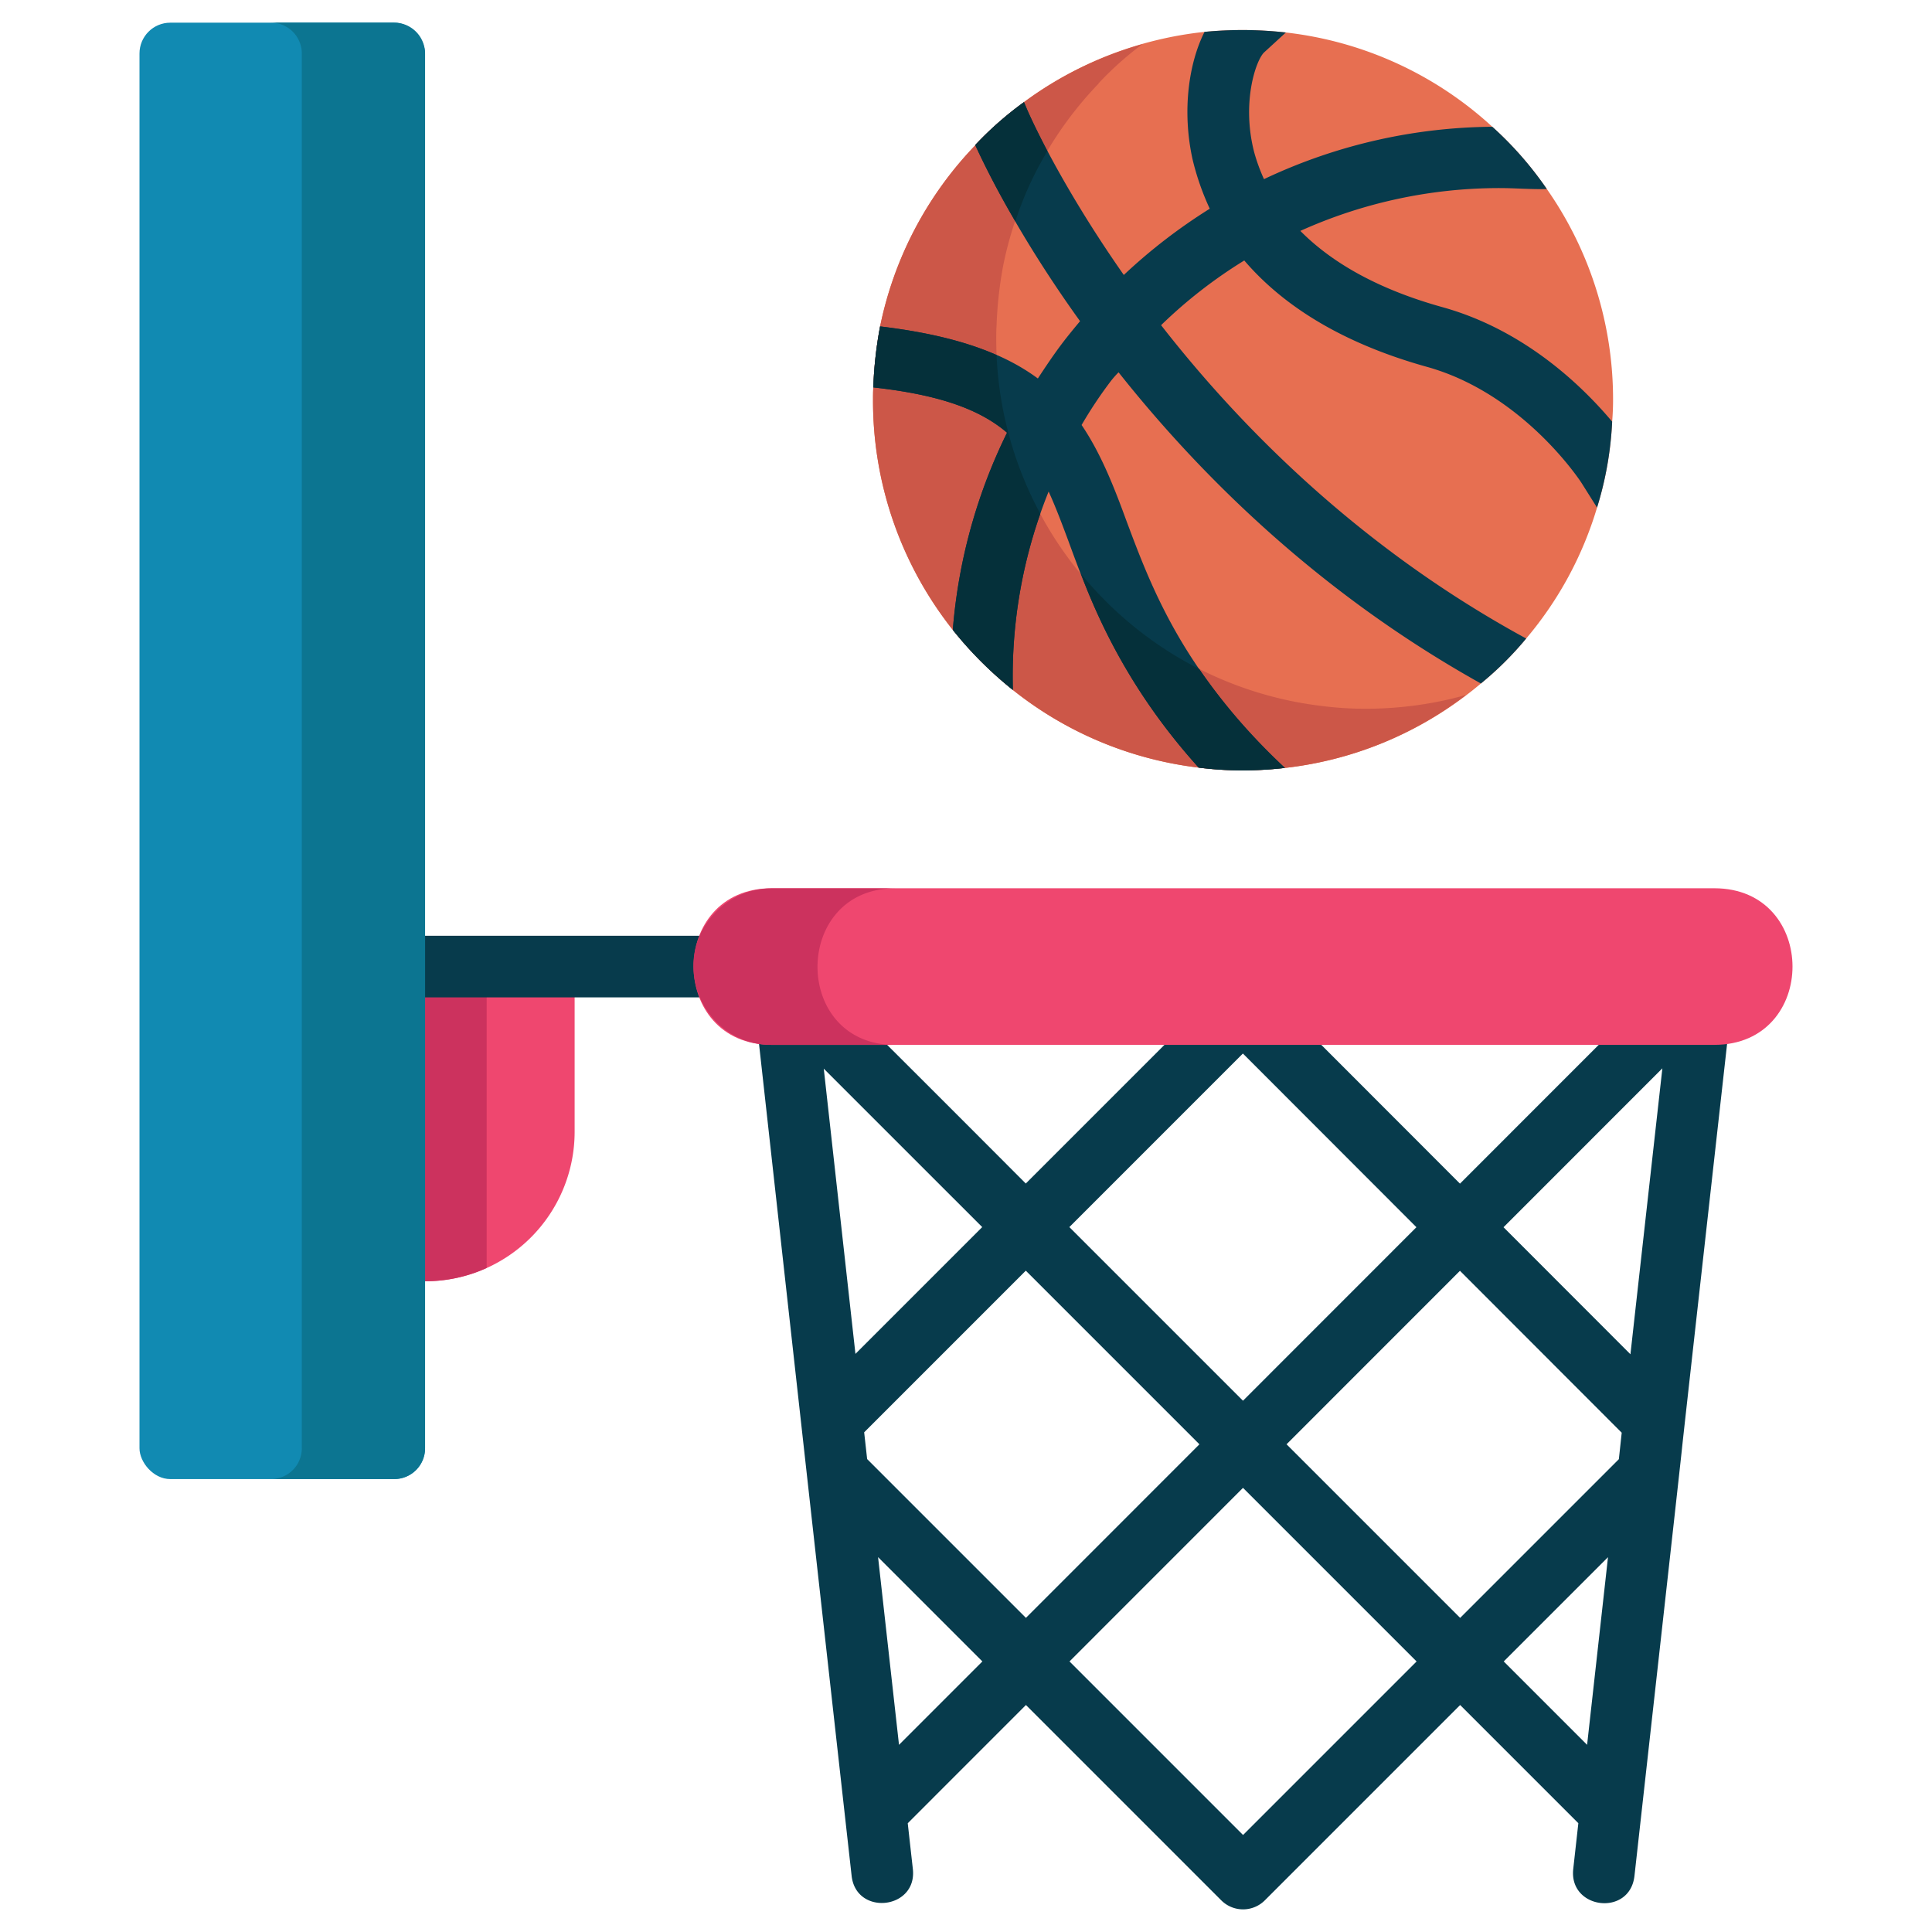 <?xml version="1.0" encoding="UTF-8"?>
<svg xmlns="http://www.w3.org/2000/svg" height="512" viewBox="0 0 512 512" width="512">
  <g id="Basketball">
    <path d="m112.651 256.147h39.632a0 0 0 0 1 0 0v43.78a39.632 39.632 0 0 1 -39.632 39.632 0 0 0 0 1 0 0v-83.412a0 0 0 0 1 -0.0 0z" fill="#ef476f"></path>
    <path d="m128.972 256.17v79.852a39.087 39.087 0 0 1 -16.33 3.511v-83.363z" fill="#cc325e"></path>
    <path d="m444.435 256.127-57.528 57.551-51.741-51.786a.037.037 0 0 1 -.009-.017 8.222 8.222 0 0 0 -11.545-.007c-.007.007-.009.017-.016.024l-51.754 51.756c-1.741-1.741-55.663-55.847-57.645-57.307a8.074 8.074 0 0 0 -14.689 5.528c10.596 95.506 13.986 126.067 26.181 235.25 1.198 10.713 17.429 8.918 16.226-1.818-.471-4.215-.908-8.136-1.353-12.123l31.321-31.334 51.765 51.765a8.162 8.162 0 0 0 11.546 0l51.761-51.761 31.324 31.323c-.436 3.906-.882 7.91-1.353 12.13-1.199 10.714 15.02 12.691 16.226 1.818 23.894-214.226 1.521-14.419 24.415-219.311l1.583-14.169c.825-7.363-8.708-13.518-14.715-7.511zm-15.421 130.57-42.059 42.059-46.006-46.005 45.957-45.976 42.865 42.906c-.131 1.191-.397 3.741-.757 7.017zm11.531-103.582c-4.305 38.522-6.893 61.697-8.463 75.777l-33.634-33.664zm-111.165-3.921 45.986 46.03-45.963 45.982-46.014-46.012zm-100.368 100.386 42.833-42.841 46.015 46.014-45.978 45.997-42.082-42.082c-.268-2.405-.532-4.78-.789-7.088zm-2.312-20.787c-2.378-21.395-5.063-45.582-8.395-75.591l41.993 41.991zm11.545 103.608c-2.134-19.119-3.948-35.392-5.549-49.747l27.643 27.643zm91.178 23.889-45.994-45.994 45.978-45.997 46.004 46.003zm69.08-45.988 27.634-27.634c-1.274 11.456-3.056 27.454-5.539 49.728z" fill="#073b4c"></path>
    <path d="m204.648 264.316h-112.869c-10.791 0-10.8-16.33 0-16.33h112.869c10.791 0 10.8 16.33 0 16.33z" fill="#073b4c"></path>
    <path d="m454.316 276.899h-249.788c-27.6 0-27.643-41.502 0-41.502h249.788c27.6 0 27.643 41.502 0 41.502z" fill="#ef476f"></path>
    <path d="m237.157 276.909h-32.659c-18.378 0-27.719-22.332-14.615-35.436a20.543 20.543 0 0 1 14.615-6.042h32.659c-27.244 0-27.442 41.478 0 41.478z" fill="#cc325e"></path>
    <rect fill="#118ab2" height="385.962" rx="8.165" width="75.683" x="36.968" y="6.012"></rect>
    <path d="m112.643 14.165v369.622a8.137 8.137 0 0 1 -8.165 8.165h-32.659a8.137 8.137 0 0 0 8.165-8.165v-369.622a8.189 8.189 0 0 0 -8.165-8.165h32.659a8.189 8.189 0 0 1 8.165 8.165z" fill="#0c7591"></path>
    <path d="m427.479 106.019c0 1.878-.082 3.837-.245 5.715v.082a91.24 91.24 0 0 1 -4.001 22.698 96.178 96.178 0 0 1 -18.78 34.701 87.172 87.172 0 0 1 -12.002 11.92 97.459 97.459 0 0 1 -51.928 22.372 100.13 100.13 0 0 1 -11.105.653 92.775 92.775 0 0 1 -11.757-.735 97.421 97.421 0 0 1 -49.234-20.576 101.237 101.237 0 0 1 -15.922-15.922 97.715 97.715 0 0 1 -21.147-60.909c0-1.143 0-2.205.081-3.348a105.353 105.353 0 0 1 1.797-16.166 97.348 97.348 0 0 1 25.229-48.009v-.082a89.828 89.828 0 0 1 12.901-11.349 97.87 97.87 0 0 1 47.846-18.616c3.348-.326 6.777-.49 10.206-.49a104.458 104.458 0 0 1 11.349.653 96.91 96.91 0 0 1 54.705 24.984 92.669 92.669 0 0 1 14.452 16.493 97.199 97.199 0 0 1 17.554 55.929z" fill="#e76f51"></path>
    <path d="m388.533 184.157a96.589 96.589 0 0 1 -48.009 19.351 100.13 100.13 0 0 1 -11.105.653 92.775 92.775 0 0 1 -11.757-.735 97.421 97.421 0 0 1 -49.234-20.576 101.237 101.237 0 0 1 -15.922-15.922 97.715 97.715 0 0 1 -21.147-60.909c0-1.143 0-2.205.081-3.348a105.353 105.353 0 0 1 1.797-16.166 97.348 97.348 0 0 1 25.229-48.009v-.082a89.828 89.828 0 0 1 12.901-11.349 96.753 96.753 0 0 1 31.353-15.35 87.666 87.666 0 0 0 -11.594 10.37v.082a97.348 97.348 0 0 0 -25.229 48.009 105.353 105.353 0 0 0 -1.797 16.166c-.081 1.143-.081 2.205-.081 3.348a97.715 97.715 0 0 0 21.147 60.909 101.237 101.237 0 0 0 15.922 15.922 97.421 97.421 0 0 0 49.234 20.576 92.775 92.775 0 0 0 11.757.735 100.13 100.13 0 0 0 11.105-.653 94.596 94.596 0 0 0 15.35-3.021z" fill="#cc5748"></path>
    <path d="m427.234 111.734v.082a91.24 91.24 0 0 1 -4.001 22.698l-4.164-6.614c-.163-.245-15.35-23.597-40.988-30.7-24.249-6.777-39.109-17.391-48.336-28.169a126.876 126.876 0 0 0 -22.045 17.146c21.392 27.434 53.071 59.276 96.753 83.036a87.172 87.172 0 0 1 -12.002 11.92c-43.029-24.004-74.382-55.194-96.019-82.465a25.156 25.156 0 0 0 -1.959 2.205 113.126 113.126 0 0 0 -7.838 11.757c4.817 7.103 8.247 15.431 11.757 25.066 6.777 18.126 15.024 40.334 42.131 65.809a100.13 100.13 0 0 1 -11.105.653 92.775 92.775 0 0 1 -11.757-.735c-20.902-23.27-28.658-44.009-34.537-60.093-1.796-4.817-3.429-9.145-5.226-13.064a130.646 130.646 0 0 0 -9.471 52.582 101.237 101.237 0 0 1 -15.922-15.922 144.145 144.145 0 0 1 14.37-52.255c-7.022-6.042-17.636-10.043-35.436-12.003a105.353 105.353 0 0 1 1.797-16.166c19.759 2.368 32.659 7.022 41.804 13.799 2.041-3.103 4.164-6.287 6.45-9.308 1.551-2.041 3.103-3.919 4.736-5.878-15.758-21.882-24.576-39.682-27.761-46.621v-.082a89.828 89.828 0 0 1 12.901-11.349l.898 2.123c.163.408 8.165 18.861 25.556 43.682a146.102 146.102 0 0 1 22.78-17.555 68.706 68.706 0 0 1 -4.572-13.145c-2.858-13.064-.899-25.638 3.184-33.721 3.348-.326 6.777-.49 10.206-.49a104.458 104.458 0 0 1 11.349.653l-5.797 5.307c-2.205 2.205-5.961 13.309-2.613 26.372a48.119 48.119 0 0 0 2.613 7.185 143.789 143.789 0 0 1 60.501-13.88 92.669 92.669 0 0 1 14.452 16.493c-2.041.082-4.246 0-6.532-.082-1.959-.081-3.919-.163-5.96-.163a128.389 128.389 0 0 0 -52.826 11.349c7.675 7.756 19.514 15.186 37.803 20.249 21.882 6.124 37.15 21.147 44.825 30.291z" fill="#073b4c"></path>
    <g fill="#05303a">
      <path d="m275.695 136.148a130.466 130.466 0 0 0 -7.267 46.703 101.237 101.237 0 0 1 -15.922-15.922 144.145 144.145 0 0 1 14.37-52.255c-7.022-6.042-17.636-10.043-35.436-12.003a105.353 105.353 0 0 1 1.797-16.166c12.982 1.551 22.943 4.082 30.863 7.593a97.337 97.337 0 0 0 11.594 42.049z"></path>
      <path d="m340.524 203.508a100.13 100.13 0 0 1 -11.105.653 92.775 92.775 0 0 1 -11.757-.735 158.067 158.067 0 0 1 -31.189-51.357 97.574 97.574 0 0 0 31.353 25.23 156.734 156.734 0 0 0 22.698 26.209z"></path>
      <path d="m277.573 40.047a89.289 89.289 0 0 0 -8.491 18.616 222.987 222.987 0 0 1 -10.615-20.167v-.082a89.828 89.828 0 0 1 12.901-11.349l.898 2.123c.082.163 1.797 4.164 5.307 10.859z"></path>
    </g>
  </g>
</svg>
